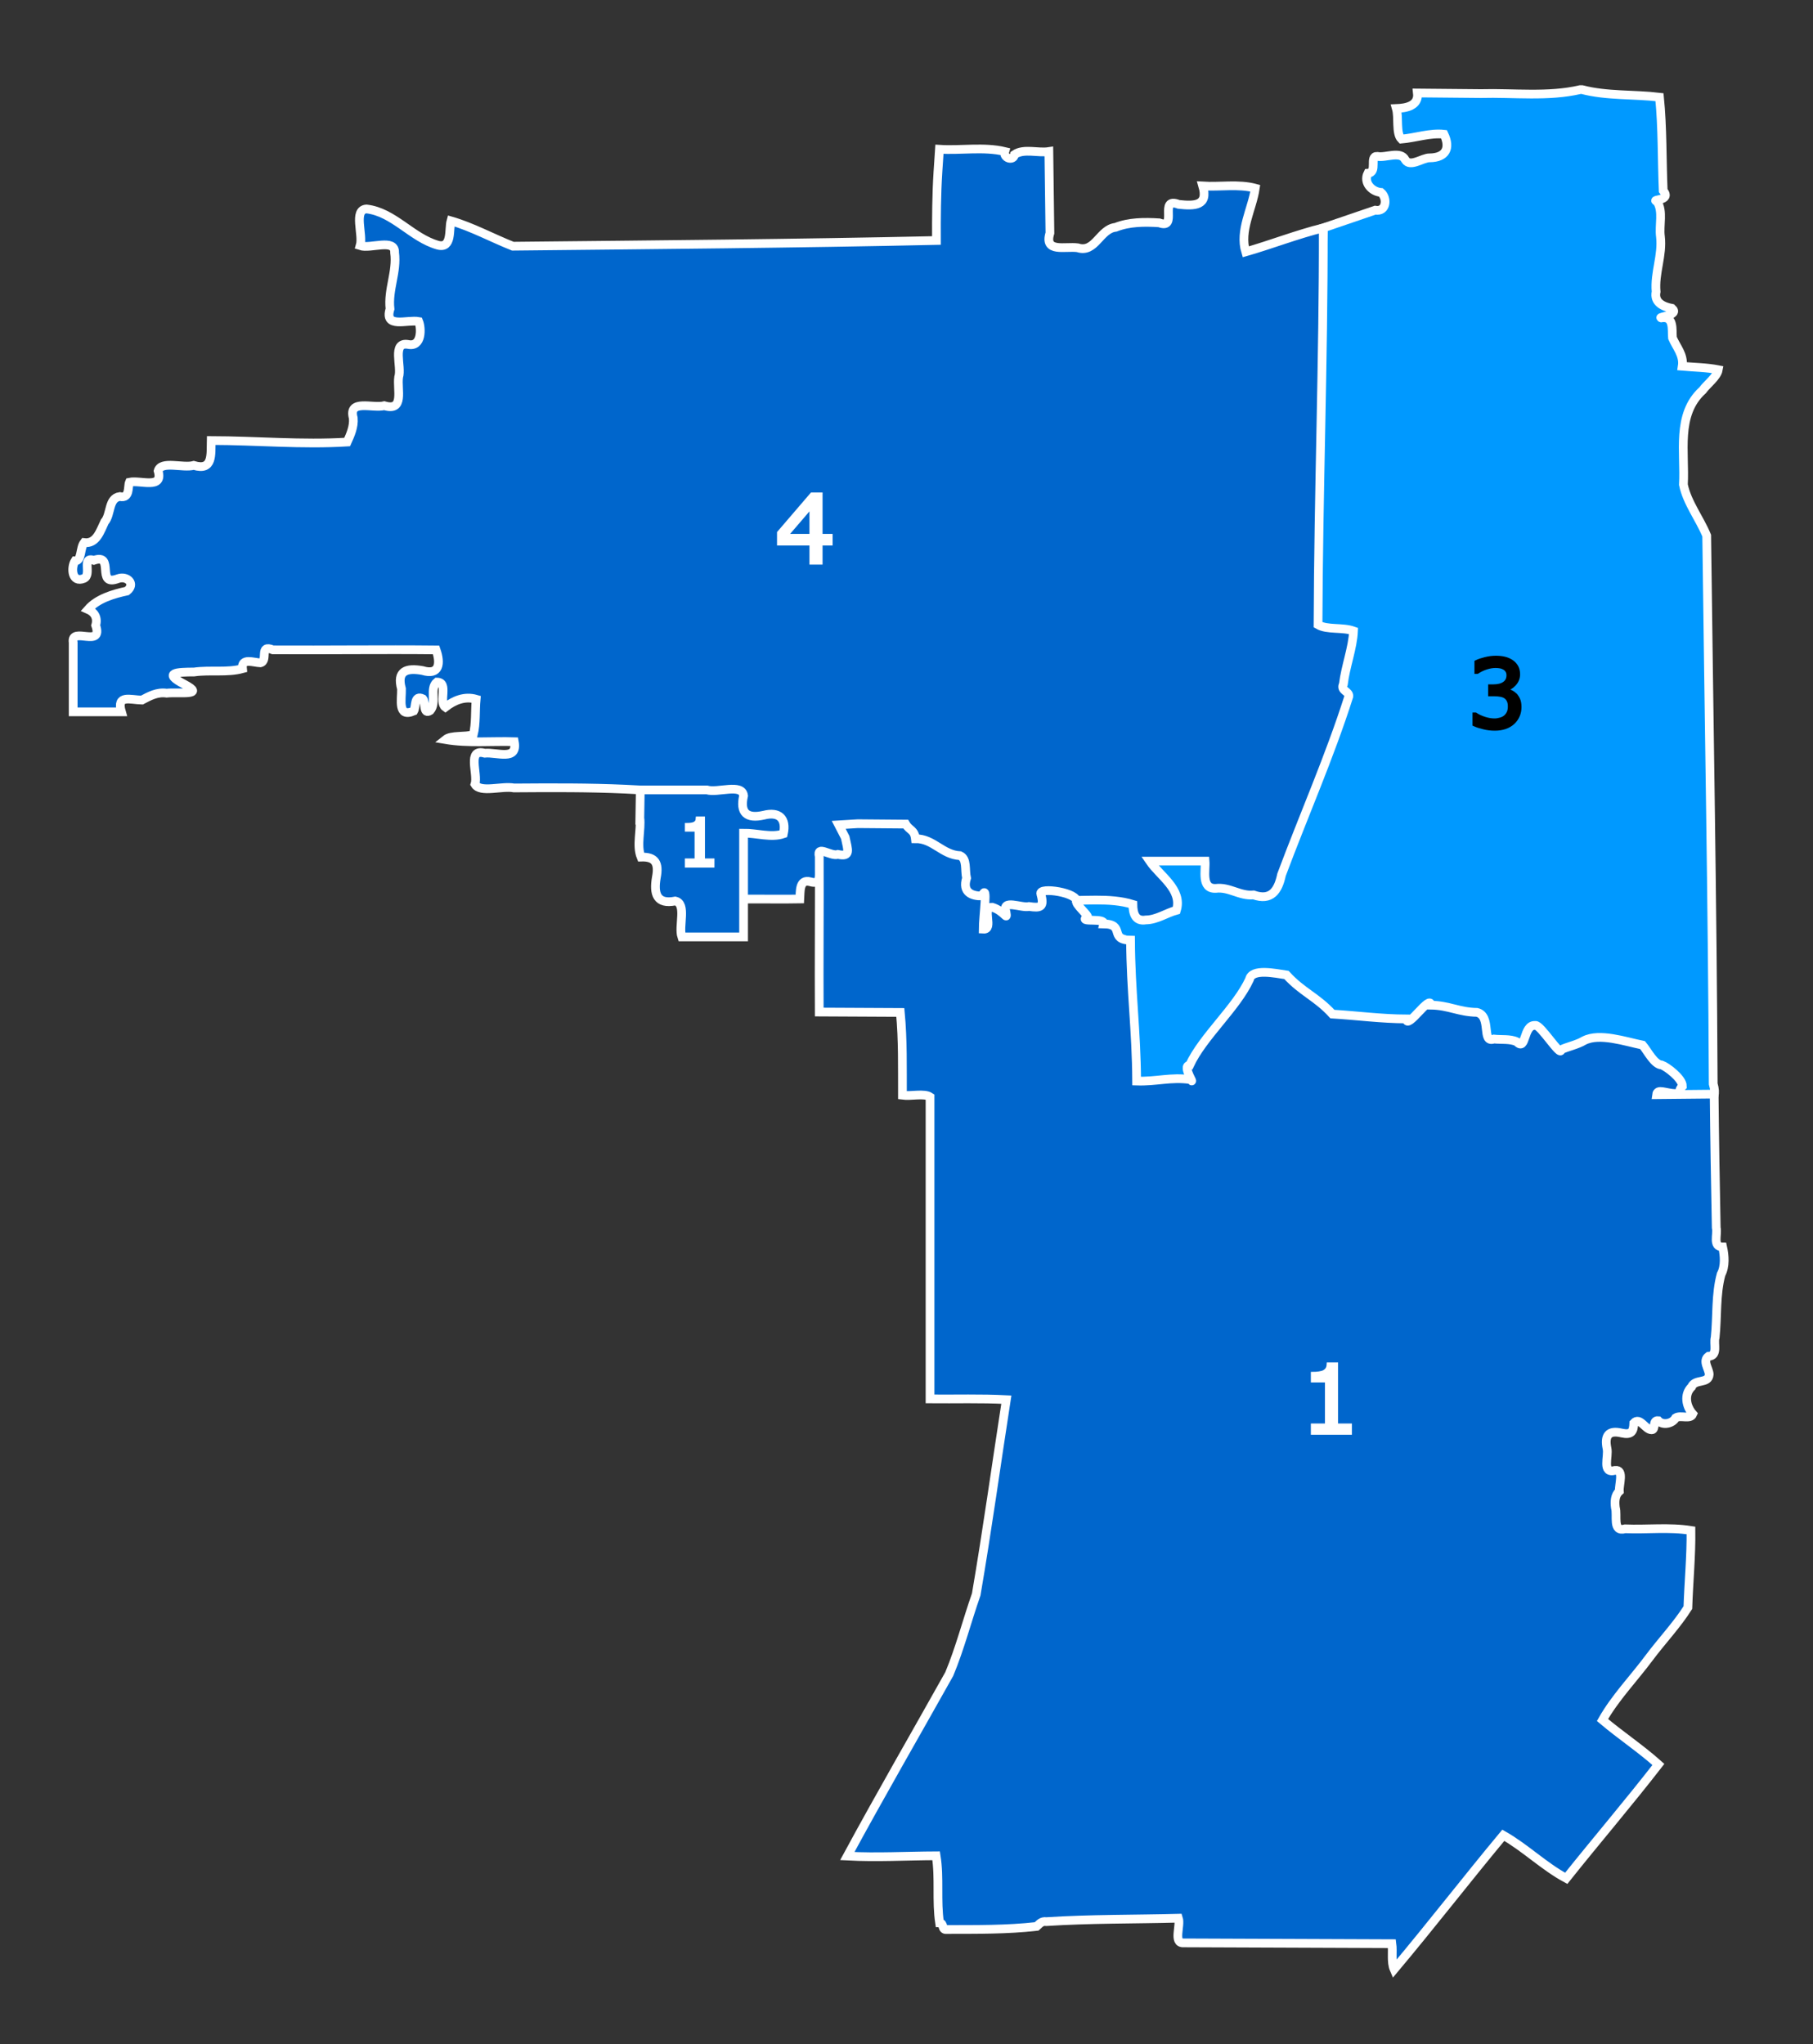 <?xml version="1.0" encoding="UTF-8" standalone="no"?>
<svg
   xmlns:dc="http://purl.org/dc/elements/1.1/"
   xmlns:cc="http://creativecommons.org/ns#"
   xmlns:rdf="http://www.w3.org/1999/02/22-rdf-syntax-ns#"
   xmlns:svg="http://www.w3.org/2000/svg"
   xmlns="http://www.w3.org/2000/svg"
   xmlns:sodipodi="http://sodipodi.sourceforge.net/DTD/sodipodi-0.dtd"
   xmlns:inkscape="http://www.inkscape.org/namespaces/inkscape"
   id="svg8"
   version="1.1"
   viewBox="0 0 110 124"
   height="124mm"
   width="110mm"
   sodipodi:docname="drawing-1.svg"
   inkscape:version="0.92.4 (5da689c313, 2019-01-14)">
  <rect x="0" y="0" width="110" height="124" fill="#333333" stroke="none"/>
  <sodipodi:namedview
     pagecolor="#ffffff"
     bordercolor="#666666"
     borderopacity="1"
     objecttolerance="10"
     gridtolerance="10"
     guidetolerance="10"
     inkscape:pageopacity="0"
     inkscape:pageshadow="2"
     inkscape:window-width="1366"
     inkscape:window-height="705"
     id="namedview2073"
     showgrid="false"
     inkscape:zoom="1.2303658"
     inkscape:cx="98.350772"
     inkscape:cy="337.22416"
     inkscape:window-x="-8"
     inkscape:window-y="-8"
     inkscape:window-maximized="1"
     inkscape:current-layer="svg8" />
  <defs
     id="defs2" />
  <g
     transform="translate(0,-173)"
     id="layer1">
    <g
       id="layer1-1"
       transform="matrix(0.265,0,0,0.265,-21.468,80.367)">
      <g
         id="layer1-6"
         transform="matrix(1.058,0,0,1.058,0.118,-16.576)" />
      <path
         id="path1035"
         style="fill:#0099ff;stroke:#ffffff;stroke-width:2;stroke-miterlimit:4;stroke-dasharray:none"
         d="m 442.814,370.072 c -7.373,1.714 -15.206,0.704 -22.783,0.91 -4.832,-0.045 -9.663,-0.09 -14.495,-0.135 0.351,2.959 -2.583,3.465 -4.824,3.553 0.591,2.069 -0.142,5.702 1.152,6.996 3.223,-0.275 6.611,-1.468 9.758,-1.108 1.531,3.22 0.405,5.352 -3.273,5.405 -1.615,-0.055 -4.463,2.249 -5.579,0.471 -1.061,-2.182 -4.52,-0.4 -6.423,-0.816 -1.947,-0.116 0.189,3.708 -2.15,3.858 -1.092,2.173 0.913,4.239 2.998,4.402 1.556,1.324 1.232,4.528 -1.328,4.062 -3.524,1.206 -11.884,4.055 -11.884,4.055 -0.867,30.327 -4.1,63.686 -4.281,94.026 2.731,0.494 2.146,1.29 4.592,2.637 -0.829,4.53 -0.531,4.002 -1.534,8.496 4.436,-0.201 -5.199,2.852 -5.626,5.096 -5.361,13.849 -3.118,22.961 -8.494,36.804 -3.425,-0.272 -3.692,0.466 -6.864,-0.906 -1.239,-2.054 0.869,1.573 0,0 0.345,-3.674 -3.673,-4.472 -8.387,-3.087 -2.215,0.445 -18.846,-3.875 -14.695,-0.522 2.558,2.41 5.438,5.237 4.815,8.904 -0.569,1.629 2.175,2.335 0.826,3.962 -1.952,0.802 -3.24,1.106 -2.479,-2.016 -0.365,-2.643 -7.605,-1.5 -9.906,-2.293 -2.131,0.207 -6.165,1.982 -4.37,5.707 0.674,2.018 -2.794,1.484 -2.022,3.703 -0.488,3.564 5.195,1.076 7.491,1.91 2.409,0.842 6.838,-1.226 6.02,2.806 0.087,11.001 0.054,21.585 0.977,32.586 4.453,0.126 9.974,-1.491 14.268,-0.156 2.014,1.846 5.231,0.573 5.763,-2.077 3.53,-6.432 5.573,-13.798 10.095,-19.614 2.98,-1.869 4.913,2.628 6.951,4.067 2.524,2.314 4.529,5.68 7.32,7.391 5.778,0.246 11.557,0.493 17.335,0.74 0.797,2.322 -1.739,7.978 1.577,7.781 4.429,-0.205 9.119,0.408 13.385,-0.305 2.167,-0.89 4.547,-4.914 6.994,-2.446 2.842,2.407 6.284,3.845 10.062,3.273 1.613,-0.118 3.986,0.444 4.634,-1.346 5.441,-0.126 10.271,-3.821 15.865,-2.798 2.651,0.789 5.206,1.892 8.093,1.623 2.054,-0.694 3.522,2.576 1.054,2.783 -1.682,0.47 -5.675,-0.701 -4.893,2.395 1.036,2.284 6.221,0.419 8.936,1.025 3.674,0.344 7.167,0.508 5.777,-4.205 -0.194,-41.836 -0.978,-83.667 -1.494,-125.5 -1.616,-3.931 -4.5,-7.562 -5.334,-11.679 0.419,-7.252 -1.719,-16.065 4.39,-21.589 1.089,-1.479 3.315,-3.098 3.596,-4.712 -2.715,-0.53 -5.499,-0.547 -8.248,-0.791 0.403,-2.561 -1.341,-4.384 -2.237,-6.484 -0.175,-1.912 0.431,-5.097 -2.614,-4.585 -0.78,-0.208 4.322,-0.592 2.504,-2.185 -1.946,-0.362 -4.166,-1.309 -3.639,-3.812 -0.395,-4.316 1.507,-8.289 0.988,-12.652 -0.355,-2.55 0.703,-5.783 -0.771,-7.982 -1.644,-0.619 3.46,-0.002 1.407,-2.513 -0.296,-7.107 -0.146,-14.362 -0.848,-21.38 -5.9,-0.705 -12.051,-0.251 -17.754,-1.737 z" />
      <path
         id="path1037"
         style="fill:#0066cc;stroke:#ffffff;stroke-width:2;stroke-miterlimit:4;stroke-dasharray:none"
         d="m 295.76,388.849 c -0.337,5.246 -0.366,10.505 -0.345,15.761 -32.324,0.708 -64.655,0.973 -96.985,1.307 -4.701,-1.867 -9.418,-4.433 -14.158,-5.796 -0.53,1.88 0.318,6.441 -3.021,5.557 -5.955,-1.682 -10.108,-7.574 -16.332,-8.287 -3.084,0.2 -0.69,5.881 -1.446,8.41 2.362,0.792 8.041,-1.733 7.885,1.577 0.587,4.459 -1.562,8.459 -1.051,12.91 -1.404,4.547 3.917,2.371 6.571,2.86 0.617,1.491 0.779,5.933 -2.438,5.252 -3.803,-0.641 -1.374,5.061 -2.157,7.496 -0.407,2.86 1.399,7.916 -3.288,6.532 -2.629,0.691 -8.321,-1.595 -7.098,2.836 0.185,1.978 -0.677,3.871 -1.403,5.481 -10.331,0.638 -20.763,-0.325 -31.13,-0.345 -0.086,3.186 0.471,7.035 -3.999,5.694 -2.434,0.694 -7.478,-1.157 -8.149,1.256 1.249,4.304 -4.069,2.041 -6.571,2.593 -0.4,0.923 0.187,3.819 -2.208,3.278 -2.654,0.359 -1.975,4.114 -3.46,5.785 -1.004,2.039 -1.86,5.122 -4.705,4.756 -0.979,1.279 -0.516,4.254 -2.086,4.188 -0.961,1.561 -0.759,5.167 2.033,4.022 1.913,-0.851 -0.653,-5.099 2.279,-4.156 4.935,-1.694 0.318,6.166 5.519,4.205 2.102,-0.755 4.134,1.192 2.049,2.833 -3.129,0.672 -6.771,1.753 -8.903,4.199 1.476,0.633 2.27,1.925 1.755,3.657 1.833,5.336 -5.795,0.118 -5.151,3.943 v 15.856 h 11.039 c -1.18,-4.019 2.027,-2.748 4.686,-2.691 1.73,-0.906 3.488,-1.906 5.668,-1.585 2.623,-0.302 9.248,0.682 4.013,-2.057 -5.051,-2.635 -1.615,-2.777 2.271,-2.786 3.639,-0.52 7.601,0.198 11.077,-0.76 -0.299,-2.564 2.553,-1.394 4.099,-1.337 1.91,-0.461 -0.416,-4.332 2.88,-2.977 12.425,0.068 25.053,-0.113 37.356,0.015 1.081,3.083 0.794,5.901 -3.13,4.717 -3.645,-0.647 -5.928,0.068 -4.788,4.205 0.056,2.465 -0.953,6.675 2.801,5.068 0.577,-1.004 0.005,-3.789 2.096,-2.79 0.66,0.727 -0.017,3.781 1.67,2.681 1.577,-1.808 -0.238,-5.097 1.543,-6.517 2.78,0.033 0.325,4.576 1.925,5.741 2.025,-1.571 4.432,-2.572 7.048,-1.817 -0.255,2.663 -0.006,5.577 -0.64,8.104 -1.883,0.623 -5.053,0.069 -6.369,1.133 5.182,0.879 10.511,0.323 15.751,0.488 0.842,4.497 -4.007,2.346 -6.77,2.632 -4.154,-1.175 -1.484,4.753 -2.236,7.12 1.227,2.043 6.219,0.292 8.936,0.834 17.697,-0.136 33.324,-0.123 50.769,2.993 -1.675,1.514 2.571,6.081 0.418,6.761 -4.044,-0.963 -1.008,6.535 -1.774,8.85 0.638,2.593 -3.057,8.216 1.445,6.853 3.242,-0.078 11.346,0.042 14.588,-0.036 0.108,-1.615 -0.2,-4.653 2.397,-3.942 4.471,1.327 -0.441,-6.727 4.699,-4.731 3.674,0.345 7.167,0.508 5.782,-4.205 -1.438,-4.679 3.666,-2.817 6.571,-3.154 4.66,-1.506 3.274,3.034 3.417,6.045 1.079,1.81 5.461,0.245 7.838,0.923 2.732,0.238 6.686,-0.332 5.304,3.692 -0.109,3.214 -0.879,7.089 3.68,5.636 1.213,1.941 0.179,6.129 0.526,8.936 2.791,-0.367 7.156,0.718 9,-0.524 -1.393,-4.084 0.805,-4.852 4.531,-4.207 5.455,2.255 2.274,-4.125 5.392,-4.205 5.653,0.314 11.69,-0.698 17.11,0.972 0.025,1.905 0.463,3.984 2.987,3.554 2.475,-0.021 4.726,-1.608 6.99,-2.214 1.435,-4.759 -3.795,-7.837 -6.109,-11.249 h 12.665 c 0.171,2.087 -0.965,6.398 2.448,6.244 3.123,-0.389 5.487,1.804 8.652,1.498 4.012,1.4 5.633,-0.942 6.404,-4.617 5.088,-13.624 11.001,-26.98 15.408,-40.836 0.139,-1.177 -1.987,-1.27 -1.251,-2.782 0.485,-4.063 2.158,-8.312 2.325,-12.194 -2.53,-0.917 -6.003,-0.184 -8.124,-1.416 0.098,-30.27 1.257,-60.665 1.201,-90.852 -6.001,1.49 -11.898,3.8 -17.764,5.485 -1.482,-4.863 1.503,-9.844 2.196,-14.561 -3.843,-1.038 -8.047,-0.261 -12.021,-0.512 1.322,4.564 -1.887,4.596 -5.519,4.205 -4.735,-1.838 -0.01,5.854 -4.468,4.223 -3.399,-0.21 -6.851,-0.205 -9.984,1.034 -3.627,0.388 -4.672,5.99 -8.669,4.68 -2.86,-0.396 -7.772,1.218 -6.358,-3.365 -0.081,-6.22 -0.162,-12.441 -0.243,-18.661 -2.492,0.389 -5.735,-0.764 -7.854,0.676 -0.216,1.61 -2.655,0.823 -2.23,-0.681 -4.779,-1.151 -10.024,-0.207 -14.968,-0.521 z" />
      <path
         id="path1039"
         style="fill:#0066cc;stroke:#ffffff;stroke-width:2;stroke-miterlimit:4;stroke-dasharray:none"
         d="m 227.507,536.692 c 0.334,2.933 -0.819,6.379 0.274,9.067 3.286,-0.115 4.134,1.401 3.504,4.664 -0.658,3.781 0.111,6.215 4.334,5.387 2.683,0.596 0.682,5.785 1.492,8.216 h 14.149 v -5.937 -5.937 -5.937 -5.937 c 2.941,-0.034 6.369,1.106 9.106,0.152 0.77,-3.502 -0.99,-5.164 -4.49,-4.263 -3.909,0.881 -5.502,-0.554 -4.616,-4.468 -0.359,-2.882 -5.91,-0.573 -8.411,-1.314 h -15.244 c -0.033,2.103 -0.066,4.205 -0.099,6.308 z m 47.02,4.567 c 0.609,2.882 1.344,4.535 -1.672,3.882 -1.664,0.545 -4.906,-2.281 -4.27,0.498 0.052,10.841 -0.069,24.749 -0.006,35.59 l 18.568,0.093 c 0.597,6.301 0.46,12.636 0.482,18.957 1.965,0.265 4.975,-0.514 6.319,0.372 v 69.136 c 5.821,0.056 11.66,-0.134 17.47,0.168 -2.305,14.857 -4.359,29.78 -6.896,44.585 -2.123,6.043 -3.71,12.322 -6.17,18.216 -7.777,13.891 -15.784,27.698 -23.348,41.681 6.767,0.36 13.562,-0.039 20.339,-0.066 0.822,5.081 0.021,10.325 0.794,15.365 1.085,0.031 0.405,1.69 1.608,1.51 6.863,-0.018 13.793,0.068 20.613,-0.706 0.631,-0.555 1.114,-1.262 2.223,-1.097 10.063,-0.647 20.159,-0.52 30.237,-0.786 0.556,1.7 -1.221,5.723 1.115,5.65 15.921,0.062 31.842,0.124 47.763,0.187 0.261,1.893 -0.23,4.178 0.507,5.878 8.472,-10.081 16.591,-20.592 24.999,-30.697 5.056,2.876 9.303,7.114 14.406,9.857 6.968,-8.733 14.276,-17.277 21.102,-26.072 -4.056,-3.621 -8.706,-6.708 -12.8,-10.169 2.912,-5.146 7.147,-9.49 10.677,-14.24 2.882,-3.861 6.348,-7.502 8.874,-11.498 0.188,-5.873 0.778,-11.839 0.703,-17.66 -4.929,-0.787 -10.069,-0.162 -15.075,-0.367 -2.967,0.824 -1.705,-3.049 -2.229,-4.858 -0.179,-1.372 -0.117,-2.832 0.904,-3.757 -0.115,-1.515 1.162,-4.998 -0.959,-4.767 -3.135,0.843 -1.441,-3.144 -1.858,-5.018 -0.604,-2.896 0.321,-4.264 3.345,-3.531 2.244,0.496 2.725,-0.326 2.793,-2.283 1.379,-1.526 2.626,1.578 4.093,1.546 0.969,0 0.114,-2.241 1.472,-2.096 1.049,1.167 3.293,0.704 4.012,-0.641 1.1,-0.716 3.355,0.457 3.922,-0.867 -1.516,-1.721 -2.085,-4.467 -0.271,-6.239 0.79,-1.897 3.896,-0.589 4.025,-2.835 -0.031,-1.302 -1.606,-3.069 -0.158,-4.153 2.284,-0.099 1.099,-2.858 1.529,-4.303 0.496,-4.796 0.091,-9.797 1.356,-14.454 0.994,-1.838 0.79,-4.332 0.348,-6.288 -2.356,0.009 -1.098,-2.787 -1.46,-4.406 -0.188,-9.354 -0.391,-21.205 -0.475,-30.561 l -13.18,0.131 c 0.178,-1.448 2.001,-0.321 4.393,-0.243 1.469,-0.348 0.391,-0.624 1.515,-1.703 0.015,-1.767 -3.607,-4.457 -4.722,-4.846 -1.754,-0.096 -3.202,-3.146 -4.4,-4.56 -3.961,-0.8 -9.829,-2.843 -13.38,-1.031 -1.617,0.974 -3.725,1.359 -5.289,2.095 0.03,1.877 -4.762,-5.882 -5.88,-5.563 -2.846,-0.247 -2.029,6.087 -4.236,3.749 -1.525,-0.731 -3.613,-0.438 -5.249,-0.634 -2.943,1.065 -0.435,-5.249 -3.874,-6.105 -4.14,-0.055 -6.421,-1.598 -10.56,-1.653 -0.07,-2.664 -5.53,5.823 -5.601,3.159 -5.775,-0.024 -11.176,-0.765 -16.94,-1.115 -3.569,-3.914 -6.951,-5.041 -10.52,-8.955 -2.585,-0.374 -7.916,-1.565 -8.464,1.027 -3.024,6.546 -10.695,13.091 -13.719,19.637 -1.86,0.093 1.531,4.869 0.167,3.276 -4.512,-0.63 -7.735,0.501 -12.286,0.348 -0.064,-11.585 -1.337,-20.66 -1.401,-32.245 -5.018,-0.068 -1.115,-3.666 -6.133,-3.732 0.356,-1.462 -5.326,-0.304 -4.089,-1.373 1.605,0.197 -1.851,-2.439 -2.174,-3.63 0.73,-2.111 -8.689,-3.577 -8.14,-1.859 0.86,3.09 -0.086,3.259 -2.695,2.881 -1.812,0.421 -6.336,-1.838 -5.276,1.298 0.37,2.187 -0.316,-0.257 -3.154,-1.127 -2.584,-0.081 0.507,5.194 -2.071,5.015 0,-2.937 1.179,-10.873 -0.279,-7.602 -2.272,0.041 -4.573,-0.817 -3.531,-4.089 -0.436,-1.903 0.17,-4.383 -1.486,-5.13 -4.086,-0.208 -6.129,-3.928 -10.223,-3.884 -0.243,-2.111 -1.37,-1.852 -2.23,-3.345 l -10.965,-0.093 -4.367,0.266 z" />
      <g
         id="text1135"
         style="font-style:normal;font-variant:normal;font-weight:normal;font-stretch:normal;font-size:14.817px;line-height:1.25;font-family:'Leelawadee UI';-inkscape-font-specification:'Leelawadee UI, Normal';font-variant-ligatures:normal;font-variant-caps:normal;font-variant-numeric:normal;font-feature-settings:normal;text-align:start;letter-spacing:0px;word-spacing:0px;writing-mode:lr-tb;text-anchor:start;fill:#ffffff;fill-opacity:1;stroke:none;stroke-width:0.794"
         aria-label="1" />
      <g
         id="text1141"
         style="font-style:normal;font-variant:normal;font-weight:normal;font-stretch:normal;font-size:14.817px;line-height:1.25;font-family:'Leelawadee UI';-inkscape-font-specification:'Leelawadee UI, Normal';font-variant-ligatures:normal;font-variant-caps:normal;font-variant-numeric:normal;font-feature-settings:normal;text-align:start;letter-spacing:0px;word-spacing:0px;writing-mode:lr-tb;text-anchor:start;fill:#ffffff;fill-opacity:1;stroke:none;stroke-width:0.794"
         aria-label="4" />
      <g
         id="text1129"
         style="font-style:normal;font-variant:normal;font-weight:normal;font-stretch:normal;font-size:14.817px;line-height:1.25;font-family:'Leelawadee UI';-inkscape-font-specification:'Leelawadee UI, Normal';font-variant-ligatures:normal;font-variant-caps:normal;font-variant-numeric:normal;font-feature-settings:normal;text-align:start;letter-spacing:0px;word-spacing:0px;writing-mode:lr-tb;text-anchor:start;fill:#ffffff;fill-opacity:1;stroke:none;stroke-width:0.794"
         aria-label="1" />
      <g
         id="text1123"
         style="font-style:normal;font-variant:normal;font-weight:normal;font-stretch:normal;font-size:14.817px;line-height:1.25;font-family:'Leelawadee UI';-inkscape-font-specification:'Leelawadee UI, Normal';font-variant-ligatures:normal;font-variant-caps:normal;font-variant-numeric:normal;font-feature-settings:normal;text-align:start;letter-spacing:0px;word-spacing:0px;writing-mode:lr-tb;text-anchor:start;fill:#ffffff;fill-opacity:1;stroke:none;stroke-width:0.794"
         aria-label="3" />
    </g>
  </g>
  <g
     aria-label="1"
     transform="matrix(0.265,0,0,0.265,93.329,12.473)"
     style="font-style:normal;font-variant:normal;font-weight:normal;font-stretch:normal;font-size:21.333px;line-height:1.25;font-family:sans-serif;-inkscape-font-specification:'sans-serif, Normal';font-variant-ligatures:normal;font-variant-caps:normal;font-variant-numeric:normal;font-feature-settings:normal;text-align:start;letter-spacing:0px;word-spacing:0px;writing-mode:lr-tb;text-anchor:start;fill:#ffffff;fill-opacity:1;stroke:#ffffff"
     id="flowRoot2167">
    <path
       d="m -43.163,280.869 h -8.396 v -1.583 h 3.229 v -10.396 h -3.229 v -1.417 q 0.656,0 1.406,-0.104 0.75,-0.115 1.135,-0.323 0.479,-0.26 0.75,-0.656 0.281,-0.406 0.323,-1.083 h 1.615 v 13.979 h 3.167 z"
       style="stroke:#ffffff;fill:#ffffff"
       id="path2205" />
  </g>
  <g
     aria-label="3"
     transform="matrix(0.265,0,0,0.265,99.135,-28.601)"
     style="font-style:normal;font-variant:normal;font-weight:normal;font-stretch:normal;font-size:21.333px;line-height:1.25;font-family:sans-serif;-inkscape-font-specification:'sans-serif, Normal';font-variant-ligatures:normal;font-variant-caps:normal;font-variant-numeric:normal;font-feature-settings:normal;text-align:start;letter-spacing:0px;word-spacing:0px;writing-mode:lr-tb;text-anchor:start;fill:#ffffff;fill-opacity:1;stroke:#ffffff"
     id="flowRoot2175">
    <path
       d="m -27.387,266.899 q 0.5,0.448 0.823,1.125 0.323,0.677 0.323,1.75 0,1.062 -0.385,1.948 -0.385,0.885 -1.083,1.542 -0.781,0.729 -1.844,1.083 -1.052,0.344 -2.312,0.344 -1.292,0 -2.542,-0.312 -1.25,-0.302 -2.052,-0.667 v -2.177 h 0.156 q 0.885,0.583 2.083,0.969 1.198,0.385 2.312,0.385 0.656,0 1.396,-0.219 0.74,-0.219 1.198,-0.646 0.479,-0.458 0.708,-1.01 0.24,-0.552 0.24,-1.396 0,-0.833 -0.271,-1.375 -0.26,-0.552 -0.729,-0.865 -0.469,-0.323 -1.135,-0.438 -0.667,-0.125 -1.438,-0.125 h -0.938 v -1.729 h 0.729 q 1.583,0 2.521,-0.656 0.948,-0.667 0.948,-1.938 0,-0.562 -0.24,-0.979 -0.24,-0.427 -0.667,-0.698 -0.448,-0.271 -0.958,-0.375 -0.51,-0.104 -1.156,-0.104 -0.99,0 -2.104,0.354 -1.115,0.354 -2.104,1 h -0.104 v -2.177 q 0.74,-0.365 1.969,-0.667 1.24,-0.312 2.396,-0.312 1.135,0 2,0.208 0.865,0.208 1.562,0.667 0.75,0.5 1.135,1.208 0.385,0.708 0.385,1.656 0,1.292 -0.917,2.26 -0.906,0.958 -2.146,1.208 v 0.146 q 0.5,0.083 1.146,0.354 0.646,0.26 1.094,0.656 z"
       style="stroke:#000000;fill:#000000"
       id="path2202" />
  </g>
  <g
     aria-label="1"
     transform="matrix(0.265,0,0,0.265,55.589,-20.322)"
     style="font-style:normal;font-variant:normal;font-weight:normal;font-stretch:normal;font-size:14.667px;line-height:1.25;font-family:sans-serif;-inkscape-font-specification:'sans-serif, Normal';font-variant-ligatures:normal;font-variant-caps:normal;font-variant-numeric:normal;font-feature-settings:normal;text-align:start;letter-spacing:0px;word-spacing:0px;writing-mode:lr-tb;text-anchor:start;fill:#ffffff;fill-opacity:1;stroke:#ffffff"
     id="flowRoot2189">
    <path
       d="m -46.692,274.787 h -5.772 v -1.089 h 2.22 v -7.147 h -2.22 v -0.974 q 0.451,0 0.967,-0.072 0.516,-0.079 0.781,-0.222 0.329,-0.179 0.516,-0.451 0.193,-0.279 0.222,-0.745 h 1.11 v 9.611 h 2.177 z"
       style="stroke:#ffffff;fill:#ffffff"
       id="path2199" />
  </g>
  <g
     aria-label="4"
     transform="matrix(0.265,0,0,0.265,56.11,81.808)"
     style="font-style:normal;font-variant:normal;font-weight:normal;font-stretch:normal;font-size:21.333px;line-height:1.25;font-family:sans-serif;-inkscape-font-specification:'sans-serif, Normal';font-variant-ligatures:normal;font-variant-caps:normal;font-variant-numeric:normal;font-feature-settings:normal;text-align:start;letter-spacing:0px;word-spacing:0px;writing-mode:lr-tb;text-anchor:start;fill:#ffffff;fill-opacity:1;stroke:#ffffff"
     id="flowRoot2191">
    <path
       d="m -21.605,-184.333 h -2.302 v 4.365 h -2 v -4.365 h -7.427 v -2.396 l 7.51,-8.75 h 1.917 v 9.479 h 2.302 z m -4.302,-1.667 v -7 l -6.01,7 z"
       style="stroke:#ffffff;fill:#ffffff"
       id="path2208" />
  </g>
</svg>
